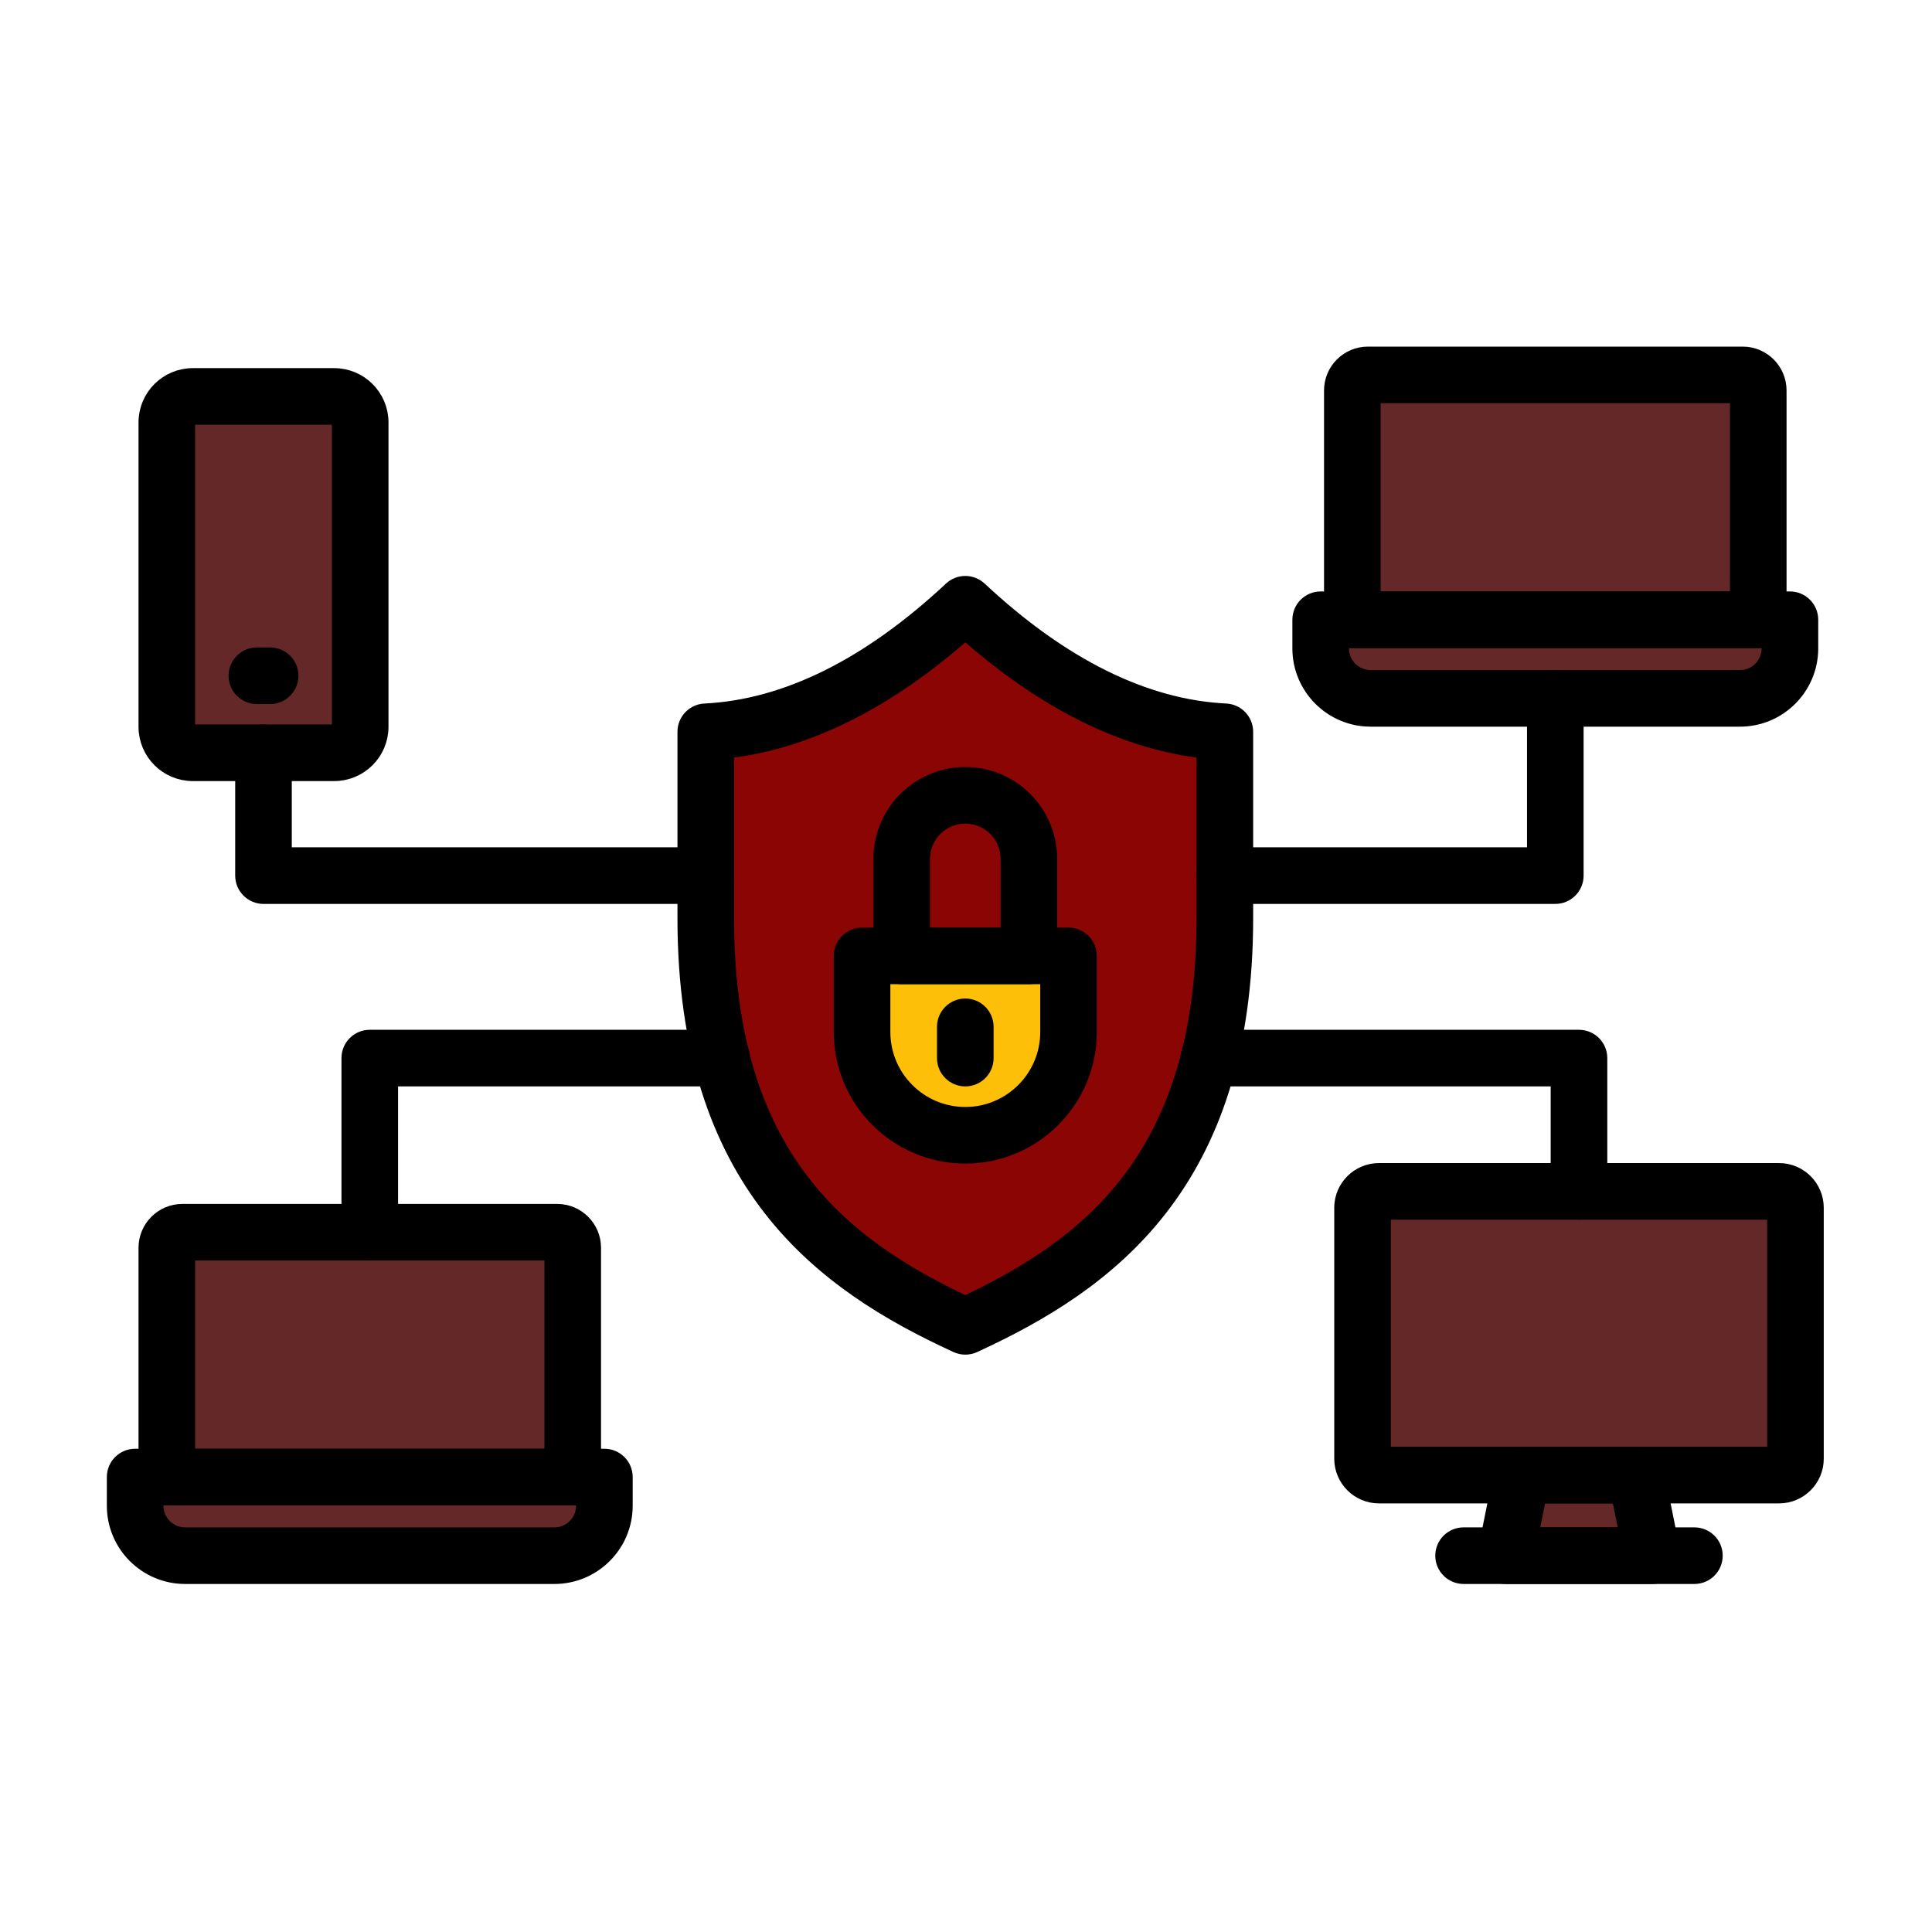 <?xml version="1.0" encoding="UTF-8" standalone="no"?>
<svg
   version="1.1"
   width="100%"
   viewBox="0 0 256 256"
   xml:space="preserve"
   xmlns="http://www.w3.org/2000/svg">
<g
   style="stroke: none; stroke-width: 0; stroke-dasharray: none; stroke-linecap: butt; stroke-linejoin: miter; stroke-miterlimit: 10; fill: none; fill-rule: nonzero; opacity: 1;"
   transform="translate(15.407 15.407) scale(2.5 2.5)"
   id="g25">
	<path
   d="M 45 64.136 c 6.878 -3.159 13.757 -8.175 13.757 -21.646 v -9.867 c -4.586 -0.225 -9.171 -2.478 -13.757 -6.76 c -4.586 4.282 -9.171 6.535 -13.757 6.76 v 9.867 C 31.243 55.961 38.122 60.977 45 64.136 L 45 64.136 z"
   style="stroke:#000000;stroke-width:1;stroke-dasharray:none;stroke-linecap:butt;stroke-linejoin:miter;stroke-miterlimit:10;fill:#8c0505;fill-rule:nonzero;opacity:1;fill-opacity:1;stroke-opacity:1"
   transform=" matrix(1 0 0 1 0 0) "
   stroke-linecap="round"
   id="path1" />
	<path
   d="M 45 54.009 L 45 54.009 c -3.022 0 -5.472 -2.45 -5.472 -5.472 v -4.035 h 10.943 v 4.035 C 50.472 51.559 48.022 54.009 45 54.009 z"
   style="stroke:#000000;stroke-width:1;stroke-dasharray:none;stroke-linecap:butt;stroke-linejoin:miter;stroke-miterlimit:10;fill:#febf08;fill-rule:nonzero;opacity:1;fill-opacity:1;stroke-opacity:1"
   transform=" matrix(1 0 0 1 0 0) "
   stroke-linecap="round"
   id="path2" />
	<path
   d="M 11.551 33.737 H 4.055 c -0.76 0 -1.377 -0.616 -1.377 -1.377 V 16.226 c 0 -0.76 0.616 -1.377 1.377 -1.377 h 7.495 c 0.76 0 1.377 0.616 1.377 1.377 V 32.36 C 12.928 33.12 12.311 33.737 11.551 33.737 z"
   style="stroke:#000000;stroke-width:1;stroke-dasharray:none;stroke-linecap:butt;stroke-linejoin:miter;stroke-miterlimit:10;fill:#642828;fill-rule:nonzero;opacity:1;fill-opacity:1;stroke-opacity:1"
   transform=" matrix(1 0 0 1 0 0) "
   stroke-linecap="round"
   id="path3" />
	<path
   d="M 88.132 72.02 H 66.923 c -0.479 0 -0.868 -0.389 -0.868 -0.868 V 57.851 c 0 -0.479 0.389 -0.868 0.868 -0.868 h 21.209 c 0.479 0 0.868 0.389 0.868 0.868 v 13.301 C 89 71.631 88.611 72.02 88.132 72.02 z"
   style="stroke:#000000;stroke-width:1;stroke-dasharray:none;stroke-linecap:butt;stroke-linejoin:miter;stroke-miterlimit:10;fill:#642828;fill-rule:nonzero;opacity:1;fill-opacity:1;stroke-opacity:1"
   transform=" matrix(1 0 0 1 0 0) "
   stroke-linecap="round"
   id="path4" />
	<polygon
   points="81.41,76.29 73.64,76.29 74.5,72.02 80.55,72.02 "
   style="stroke:#000000;stroke-width:1;stroke-dasharray:none;stroke-linecap:butt;stroke-linejoin:miter;stroke-miterlimit:10;fill:#642828;fill-rule:nonzero;opacity:1;fill-opacity:1;stroke-opacity:1"
   transform="  matrix(1 0 0 1 0 0) "
   id="polygon4" />
	<path
   d="M 86.06 30.852 H 66.482 c -1.462 0 -2.646 -1.185 -2.646 -2.646 v -1.521 h 24.871 v 1.521 C 88.707 29.667 87.522 30.852 86.06 30.852 z"
   style="stroke:#000000;stroke-width:1;stroke-dasharray:none;stroke-linecap:butt;stroke-linejoin:miter;stroke-miterlimit:10;fill:#642828;fill-rule:nonzero;opacity:1;fill-opacity:1;stroke-opacity:1"
   transform=" matrix(1 0 0 1 0 0) "
   stroke-linecap="round"
   id="path5" />
	<path
   d="M 86.205 13.709 c 0.454 0 0.823 0.368 0.823 0.823 v 12.154 H 65.514 V 14.531 c 0 -0.454 0.368 -0.823 0.823 -0.823 H 86.205 z"
   style="stroke:#000000;stroke-width:1;stroke-dasharray:none;stroke-linecap:butt;stroke-linejoin:miter;stroke-miterlimit:10;fill:#642828;fill-rule:nonzero;opacity:1;fill-opacity:1;stroke-opacity:1"
   transform=" matrix(1 0 0 1 0 0) "
   stroke-linecap="round"
   id="path6" />
	<path
   d="M 23.225 76.291 H 3.646 C 2.185 76.291 1 75.107 1 73.645 v -1.521 h 24.871 v 1.521 C 25.871 75.107 24.686 76.291 23.225 76.291 z"
   style="stroke:#000000;stroke-width:1;stroke-dasharray:none;stroke-linecap:butt;stroke-linejoin:miter;stroke-miterlimit:10;fill:#642828;fill-rule:nonzero;opacity:1;fill-opacity:1;stroke-opacity:1"
   transform=" matrix(1 0 0 1 0 0) "
   stroke-linecap="round"
   id="path7" />
	<path
   d="M 23.37 59.148 c 0.454 0 0.823 0.368 0.823 0.823 v 12.154 H 2.679 V 59.97 c 0 -0.454 0.368 -0.823 0.823 -0.823 H 23.37 z"
   style="stroke:#000000;stroke-width:1;stroke-dasharray:none;stroke-linecap:butt;stroke-linejoin:miter;stroke-miterlimit:10;fill:#642828;fill-rule:nonzero;opacity:1;fill-opacity:1;stroke-opacity:1"
   transform=" matrix(1 0 0 1 0 0) "
   stroke-linecap="round"
   id="path8" />
	<path
   d="M 45 55.009 c -3.568 0 -6.472 -2.903 -6.472 -6.472 v -4.035 c 0 -0.552 0.448 -1 1 -1 h 10.943 c 0.553 0 1 0.448 1 1 v 4.035 C 51.472 52.105 48.568 55.009 45 55.009 z M 40.528 45.502 v 3.035 c 0 2.466 2.006 4.472 4.472 4.472 s 4.472 -2.006 4.472 -4.472 v -3.035 H 40.528 z"
   style="stroke:#000000;stroke-width:1;stroke-dasharray:none;stroke-linecap:butt;stroke-linejoin:miter;stroke-miterlimit:10;fill:rgb(0, 0, 0);fill-rule:nonzero;opacity:1;stroke-opacity:1"
   transform=" matrix(1 0 0 1 0 0) "
   stroke-linecap="round"
   id="path9" />
	<path
   d="M 45 50.919 c -0.552 0 -1 -0.447 -1 -1 v -1.658 c 0 -0.553 0.448 -1 1 -1 s 1 0.447 1 1 v 1.658 C 46 50.472 45.552 50.919 45 50.919 z"
   style="stroke:#000000;stroke-width:1;stroke-dasharray:none;stroke-linecap:butt;stroke-linejoin:miter;stroke-miterlimit:10;fill:rgb(0, 0, 0);fill-rule:nonzero;opacity:1;stroke-opacity:1"
   transform=" matrix(1 0 0 1 0 0) "
   stroke-linecap="round"
   id="path10" />
	<path
   d="M 48.371 45.502 h -6.743 c -0.552 0 -1 -0.448 -1 -1 v -5.14 c 0 -2.411 1.961 -4.372 4.372 -4.372 c 2.41 0 4.371 1.961 4.371 4.372 v 5.14 C 49.371 45.055 48.924 45.502 48.371 45.502 z M 42.628 43.502 h 4.743 v -4.14 c 0 -1.308 -1.063 -2.372 -2.371 -2.372 s -2.372 1.064 -2.372 2.372 V 43.502 z"
   style="stroke:#000000;stroke-width:1;stroke-dasharray:none;stroke-linecap:butt;stroke-linejoin:miter;stroke-miterlimit:10;fill:rgb(0, 0, 0);fill-rule:nonzero;opacity:1;stroke-opacity:1"
   transform=" matrix(1 0 0 1 0 0) "
   stroke-linecap="round"
   id="path11" />
	<path
   d="M 45 65.136 c -0.143 0 -0.285 -0.03 -0.417 -0.091 c -7.09 -3.256 -14.339 -8.481 -14.339 -22.554 v -9.867 c 0 -0.533 0.418 -0.973 0.951 -0.999 c 4.321 -0.211 8.736 -2.396 13.123 -6.492 c 0.385 -0.358 0.98 -0.358 1.365 0 c 4.387 4.096 8.802 6.28 13.123 6.492 c 0.533 0.026 0.951 0.466 0.951 0.999 v 9.867 c 0 14.072 -7.249 19.297 -14.339 22.554 C 45.285 65.105 45.143 65.136 45 65.136 z M 32.244 33.548 v 8.943 c 0 12.645 6.077 17.401 12.756 20.542 c 6.68 -3.143 12.757 -7.897 12.757 -20.542 v -8.943 c -4.263 -0.457 -8.546 -2.583 -12.757 -6.331 C 40.79 30.965 36.507 33.091 32.244 33.548 z"
   style="stroke:#000000;stroke-width:1;stroke-dasharray:none;stroke-linecap:butt;stroke-linejoin:miter;stroke-miterlimit:10;fill:rgb(0, 0, 0);fill-rule:nonzero;opacity:1;stroke-opacity:1"
   transform=" matrix(1 0 0 1 0 0) "
   stroke-linecap="round"
   id="path12" />
	<path
   d="M 11.551 34.736 H 4.055 c -1.311 0 -2.376 -1.066 -2.376 -2.376 V 16.226 c 0 -1.311 1.066 -2.377 2.376 -2.377 h 7.496 c 1.311 0 2.377 1.066 2.377 2.377 V 32.36 C 13.928 33.67 12.861 34.736 11.551 34.736 z M 4.055 15.849 c -0.208 0 -0.376 0.169 -0.376 0.377 V 32.36 c 0 0.208 0.169 0.376 0.376 0.376 h 7.496 c 0.208 0 0.377 -0.169 0.377 -0.376 V 16.226 c 0 -0.208 -0.169 -0.377 -0.377 -0.377 H 4.055 z"
   style="stroke:#000000;stroke-width:1;stroke-dasharray:none;stroke-linecap:butt;stroke-linejoin:miter;stroke-miterlimit:10;fill:rgb(0, 0, 0);fill-rule:nonzero;opacity:1;stroke-opacity:1"
   transform=" matrix(1 0 0 1 0 0) "
   stroke-linecap="round"
   id="path13" />
	<path
   d="M 8.154 30.653 H 7.452 c -0.552 0 -1 -0.448 -1 -1 s 0.448 -1 1 -1 h 0.703 c 0.552 0 1 0.448 1 1 S 8.707 30.653 8.154 30.653 z"
   style="stroke:#000000;stroke-width:1;stroke-dasharray:none;stroke-linecap:butt;stroke-linejoin:miter;stroke-miterlimit:10;fill:rgb(0, 0, 0);fill-rule:nonzero;opacity:1;stroke-opacity:1"
   transform=" matrix(1 0 0 1 0 0) "
   stroke-linecap="round"
   id="path14" />
	<path
   d="M 88.132 73.02 H 66.923 c -1.03 0 -1.868 -0.838 -1.868 -1.868 V 57.851 c 0 -1.03 0.838 -1.868 1.868 -1.868 h 21.209 c 1.03 0 1.868 0.838 1.868 1.868 v 13.301 C 90 72.182 89.162 73.02 88.132 73.02 z M 67.055 71.02 H 88 V 57.982 H 67.055 V 71.02 z"
   style="stroke:#000000;stroke-width:1;stroke-dasharray:none;stroke-linecap:butt;stroke-linejoin:miter;stroke-miterlimit:10;fill:rgb(0, 0, 0);fill-rule:nonzero;opacity:1;stroke-opacity:1"
   transform=" matrix(1 0 0 1 0 0) "
   stroke-linecap="round"
   id="path15" />
	<path
   d="M 81.412 77.291 h -7.77 c -0.3 0 -0.584 -0.135 -0.773 -0.366 c -0.19 -0.232 -0.266 -0.537 -0.207 -0.831 l 0.86 -4.271 c 0.094 -0.467 0.504 -0.803 0.98 -0.803 h 6.049 c 0.477 0 0.887 0.336 0.98 0.803 l 0.86 4.271 c 0.059 0.294 -0.017 0.599 -0.207 0.831 C 81.996 77.156 81.712 77.291 81.412 77.291 z M 74.864 75.291 h 5.326 l -0.457 -2.271 h -4.412 L 74.864 75.291 z"
   style="stroke:#000000;stroke-width:1;stroke-dasharray:none;stroke-linecap:butt;stroke-linejoin:miter;stroke-miterlimit:10;fill:rgb(0, 0, 0);fill-rule:nonzero;opacity:1;stroke-opacity:1"
   transform=" matrix(1 0 0 1 0 0) "
   stroke-linecap="round"
   id="path16" />
	<path
   d="M 83.645 77.291 H 71.41 c -0.553 0 -1 -0.447 -1 -1 s 0.447 -1 1 -1 h 12.234 c 0.553 0 1 0.447 1 1 S 84.197 77.291 83.645 77.291 z"
   style="stroke:#000000;stroke-width:1;stroke-dasharray:none;stroke-linecap:butt;stroke-linejoin:miter;stroke-miterlimit:10;fill:rgb(0, 0, 0);fill-rule:nonzero;opacity:1;stroke-opacity:1"
   transform=" matrix(1 0 0 1 0 0) "
   stroke-linecap="round"
   id="path17" />
	<path
   d="M 86.061 31.852 H 66.482 c -2.011 0 -3.646 -1.636 -3.646 -3.646 v -1.521 c 0 -0.552 0.447 -1 1 -1 h 24.871 c 0.553 0 1 0.448 1 1 v 1.521 C 89.707 30.216 88.071 31.852 86.061 31.852 z M 64.836 27.685 v 0.521 c 0 0.908 0.738 1.646 1.646 1.646 h 19.578 c 0.908 0 1.646 -0.738 1.646 -1.646 v -0.521 H 64.836 z"
   style="stroke:#000000;stroke-width:1;stroke-dasharray:none;stroke-linecap:butt;stroke-linejoin:miter;stroke-miterlimit:10;fill:rgb(0, 0, 0);fill-rule:nonzero;opacity:1;stroke-opacity:1"
   transform=" matrix(1 0 0 1 0 0) "
   stroke-linecap="round"
   id="path18" />
	<path
   d="M 87.028 27.685 H 65.514 c -0.553 0 -1 -0.448 -1 -1 V 14.531 c 0 -1.005 0.818 -1.823 1.823 -1.823 h 19.868 c 1.005 0 1.823 0.818 1.823 1.823 v 12.154 C 88.028 27.237 87.581 27.685 87.028 27.685 z M 66.514 25.685 h 19.515 V 14.708 H 66.514 V 25.685 z M 86.205 14.708 h 0.01 H 86.205 z"
   style="stroke:#000000;stroke-width:1;stroke-dasharray:none;stroke-linecap:butt;stroke-linejoin:miter;stroke-miterlimit:10;fill:rgb(0, 0, 0);fill-rule:nonzero;opacity:1;stroke-opacity:1"
   transform=" matrix(1 0 0 1 0 0) "
   stroke-linecap="round"
   id="path19" />
	<path
   d="M 23.225 77.291 H 3.646 C 1.636 77.291 0 75.655 0 73.645 v -1.521 c 0 -0.553 0.448 -1 1 -1 h 24.871 c 0.552 0 1 0.447 1 1 v 1.521 C 26.871 75.655 25.235 77.291 23.225 77.291 z M 2 73.124 v 0.521 c 0 0.908 0.739 1.646 1.646 1.646 h 19.578 c 0.908 0 1.646 -0.738 1.646 -1.646 v -0.521 H 2 z"
   style="stroke:#000000;stroke-width:1;stroke-dasharray:none;stroke-linecap:butt;stroke-linejoin:miter;stroke-miterlimit:10;fill:rgb(0, 0, 0);fill-rule:nonzero;opacity:1;stroke-opacity:1"
   transform=" matrix(1 0 0 1 0 0) "
   stroke-linecap="round"
   id="path20" />
	<path
   d="M 24.192 73.124 H 2.679 c -0.552 0 -1 -0.447 -1 -1 V 59.971 c 0 -1.005 0.818 -1.823 1.823 -1.823 H 23.37 c 1.005 0 1.823 0.818 1.823 1.823 v 12.153 C 25.192 72.677 24.745 73.124 24.192 73.124 z M 3.679 71.124 h 19.514 V 60.147 H 3.679 V 71.124 z M 23.37 60.147 h 0.01 H 23.37 z"
   style="stroke:#000000;stroke-width:1;stroke-dasharray:none;stroke-linecap:butt;stroke-linejoin:miter;stroke-miterlimit:10;fill:rgb(0, 0, 0);fill-rule:nonzero;opacity:1;stroke-opacity:1"
   transform=" matrix(1 0 0 1 0 0) "
   stroke-linecap="round"
   id="path21" />
	<path
   d="M 77.527 57.982 c -0.553 0 -1 -0.447 -1 -1 v -6.063 H 57.906 c -0.553 0 -1 -0.447 -1 -1 s 0.447 -1 1 -1 h 19.621 c 0.553 0 1 0.447 1 1 v 7.063 C 78.527 57.535 78.08 57.982 77.527 57.982 z"
   style="stroke:#000000;stroke-width:1;stroke-dasharray:none;stroke-linecap:butt;stroke-linejoin:miter;stroke-miterlimit:10;fill:rgb(0, 0, 0);fill-rule:nonzero;opacity:1;stroke-opacity:1"
   transform=" matrix(1 0 0 1 0 0) "
   stroke-linecap="round"
   id="path22" />
	<path
   d="M 13.436 60.147 c -0.552 0 -1 -0.447 -1 -1 v -9.229 c 0 -0.553 0.448 -1 1 -1 h 18.657 c 0.552 0 1 0.447 1 1 s -0.448 1 -1 1 H 14.436 v 8.229 C 14.436 59.7 13.988 60.147 13.436 60.147 z"
   style="stroke:#000000;stroke-width:1;stroke-dasharray:none;stroke-linecap:butt;stroke-linejoin:miter;stroke-miterlimit:10;fill:rgb(0, 0, 0);fill-rule:nonzero;opacity:1;stroke-opacity:1"
   transform=" matrix(1 0 0 1 0 0) "
   stroke-linecap="round"
   id="path23" />
	<path
   d="M 31.244 41.247 H 7.803 c -0.552 0 -1 -0.448 -1 -1 v -6.511 c 0 -0.552 0.448 -1 1 -1 s 1 0.448 1 1 v 5.511 h 22.44 c 0.552 0 1 0.448 1 1 S 31.796 41.247 31.244 41.247 z"
   style="stroke:#000000;stroke-width:1;stroke-dasharray:none;stroke-linecap:butt;stroke-linejoin:miter;stroke-miterlimit:10;fill:rgb(0, 0, 0);fill-rule:nonzero;opacity:1;stroke-opacity:1"
   transform=" matrix(1 0 0 1 0 0) "
   stroke-linecap="round"
   id="path24" />
	<path
   d="M 76.271 41.247 H 58.757 c -0.553 0 -1 -0.448 -1 -1 s 0.447 -1 1 -1 h 16.515 v -8.395 c 0 -0.552 0.447 -1 1 -1 s 1 0.448 1 1 v 9.395 C 77.271 40.799 76.824 41.247 76.271 41.247 z"
   style="stroke:#000000;stroke-width:1;stroke-dasharray:none;stroke-linecap:butt;stroke-linejoin:miter;stroke-miterlimit:10;fill:rgb(0, 0, 0);fill-rule:nonzero;opacity:1;stroke-opacity:1"
   transform=" matrix(1 0 0 1 0 0) "
   stroke-linecap="round"
   id="path25" />
</g>
</svg>
